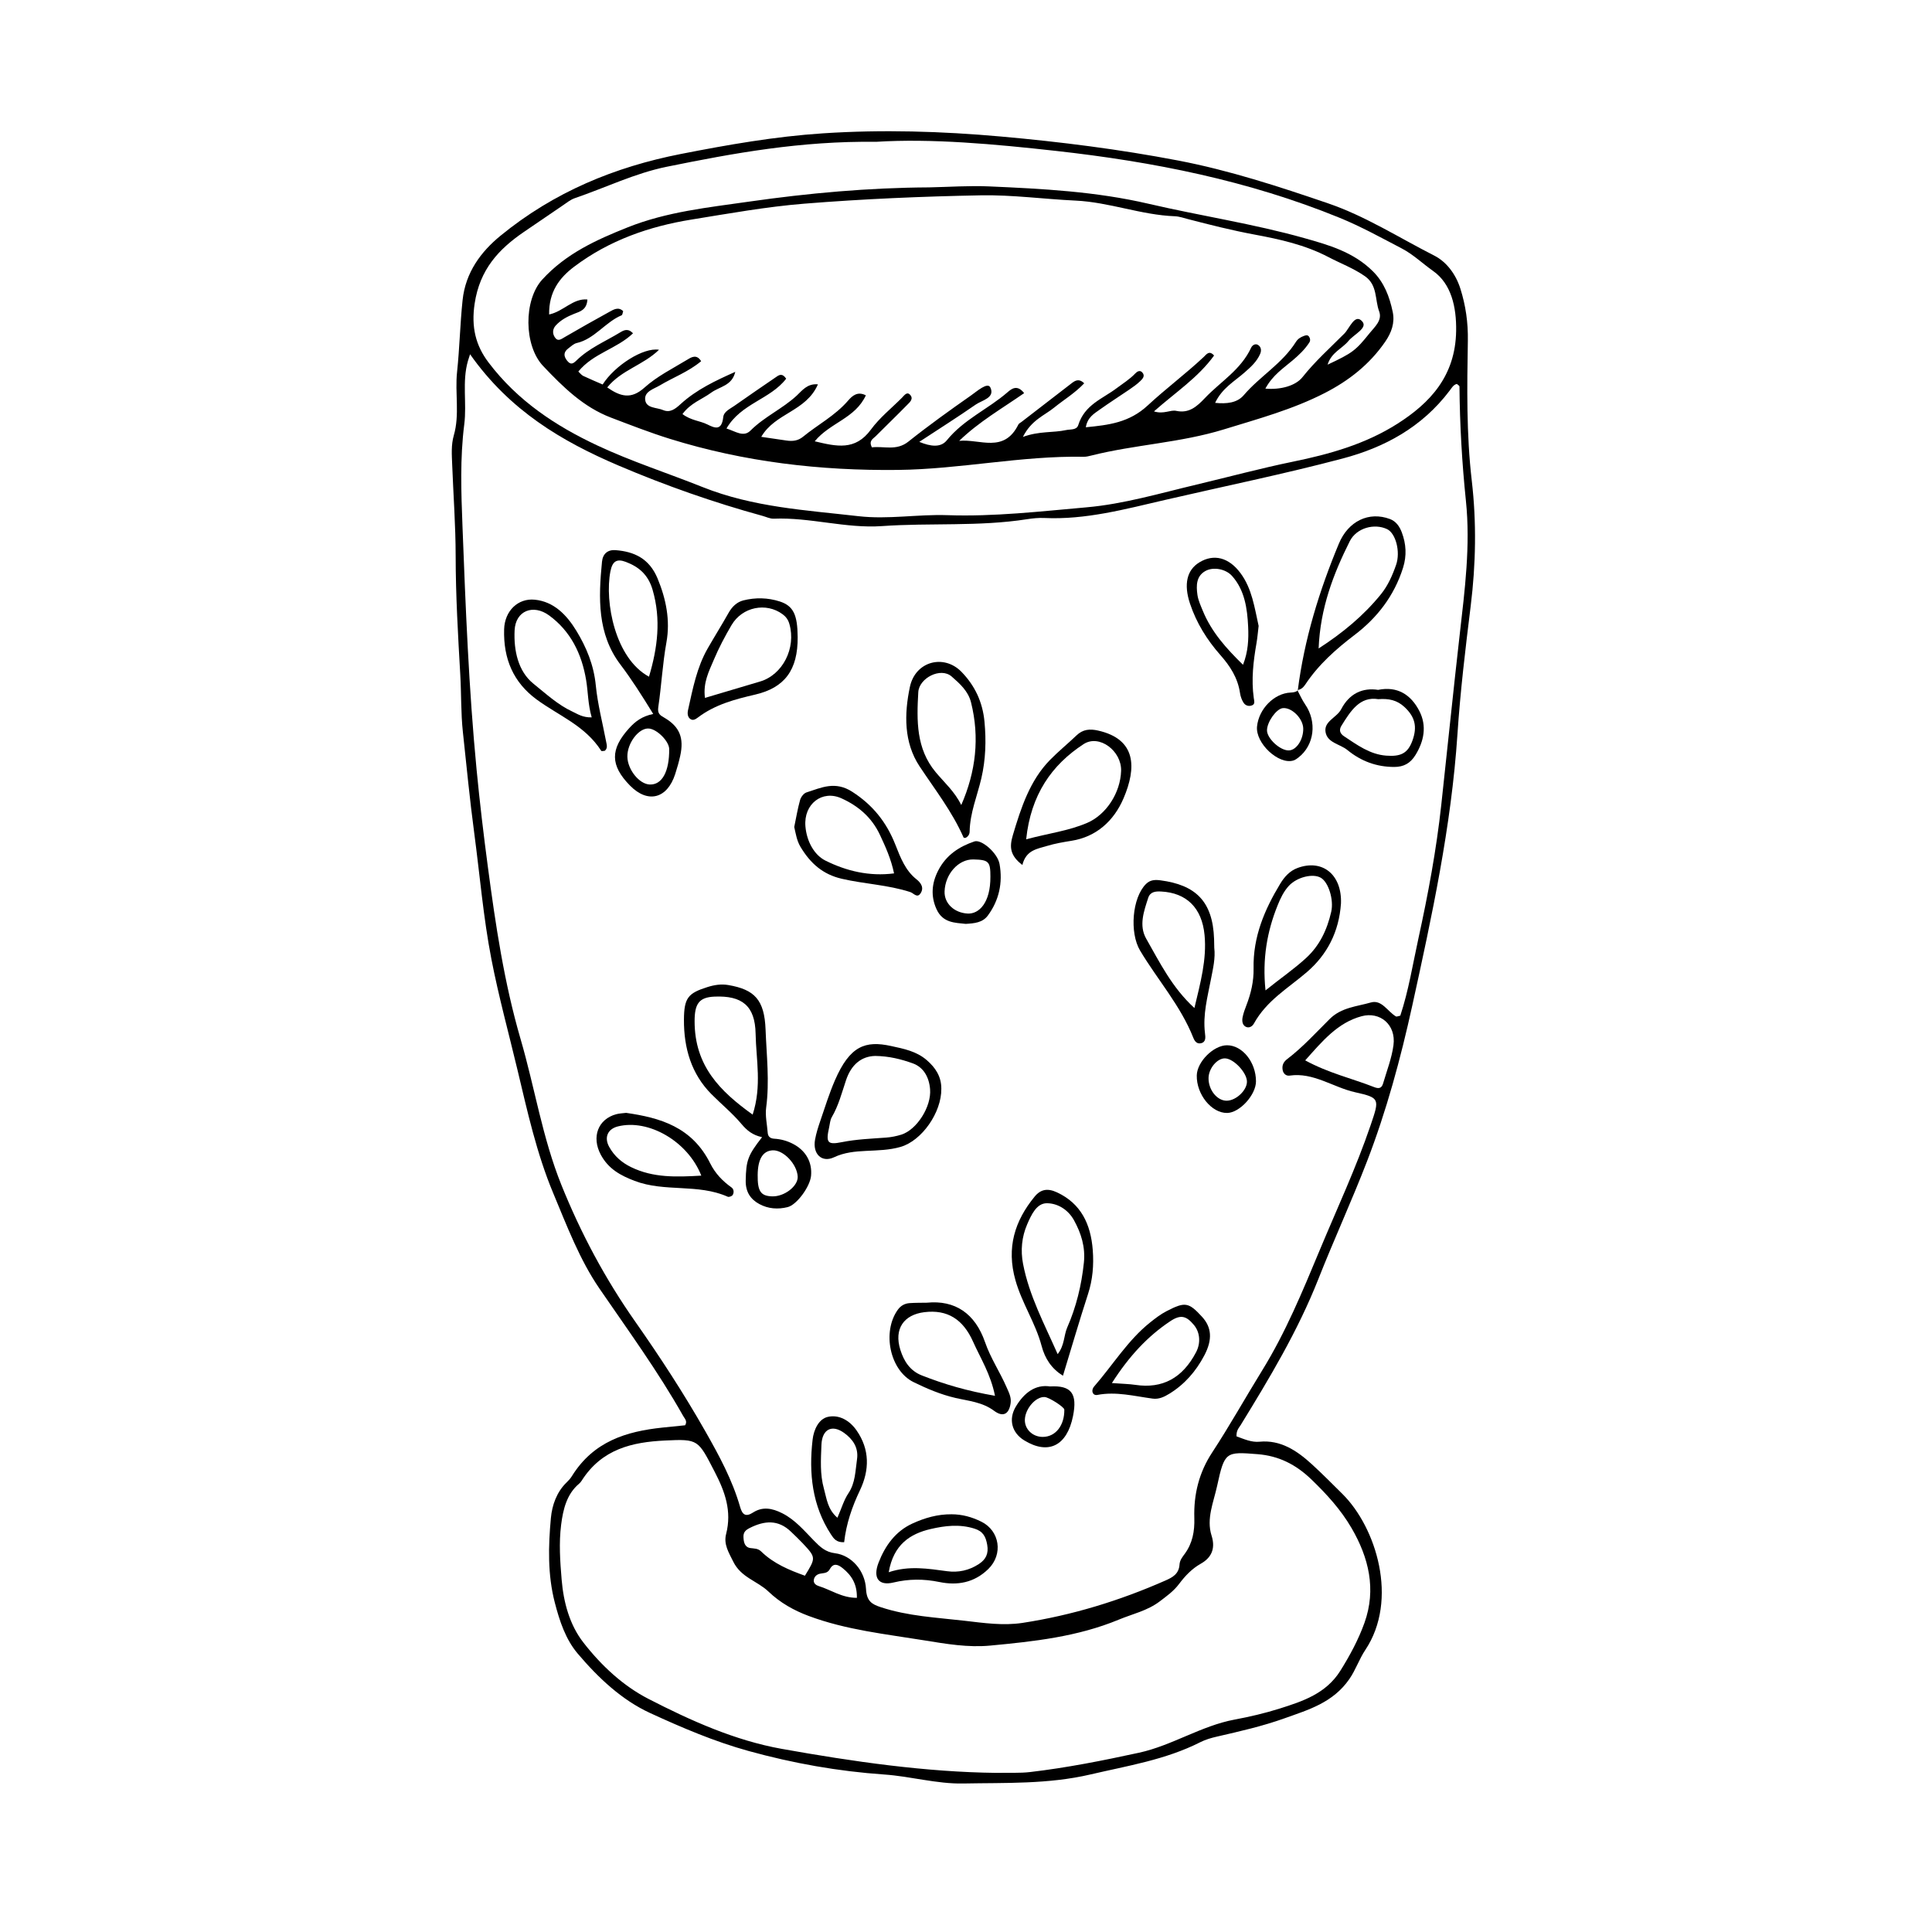 <?xml version="1.0" encoding="UTF-8"?>
<!-- Uploaded to: SVG Repo, www.svgrepo.com, Generator: SVG Repo Mixer Tools -->
<svg fill="#000000" width="800px" height="800px" version="1.1" viewBox="144 144 512 512" xmlns="http://www.w3.org/2000/svg">
 <g>
  <path d="m471.69 524.65c2.055 0.75 3.988 1.625 6.094 1.422 5.551-0.539 9.891 2.324 13.902 5.996 2.762 2.527 5.41 5.207 8.078 7.852 8.918 8.832 14.949 28.023 6.039 41.359-1.594 2.383-2.519 5.242-4.203 7.676-4.367 6.312-10.859 8.145-17.184 10.414-5.852 2.098-11.879 3.461-17.898 4.844-1.5 0.344-3.023 0.773-4.402 1.473-9.266 4.691-19.242 6.25-29.121 8.559-11.234 2.625-22.488 2.18-33.75 2.398-7 0.137-13.906-1.898-20.93-2.383-12.148-0.84-24.086-2.953-35.965-6.238-9.035-2.5-17.594-6.156-26.066-10.051-7.453-3.426-13.676-9.25-19.188-15.75-3.211-3.785-4.809-8.641-6.078-13.551-1.902-7.359-1.719-14.902-1.031-22.363 0.324-3.488 1.566-6.941 4.168-9.449 0.512-0.492 1.012-1.039 1.391-1.652 5.75-9.273 14.496-11.867 23.957-12.875 2.031-0.215 4.062-0.414 6.059-0.617 0.668-1.102-0.09-1.711-0.527-2.492-6.672-11.824-14.586-22.66-22.188-33.754-5.25-7.668-8.598-16.555-12.234-25.258-4.387-10.496-6.824-21.555-9.465-32.625-2.336-9.797-5.004-19.5-6.926-29.414-2.137-11.012-3.055-22.219-4.539-33.336-1.191-8.918-2.051-17.887-3.016-26.84-0.543-5.027-0.398-10.098-0.688-15.148-0.602-10.488-1.215-20.988-1.227-31.523-0.008-8.051-0.609-16.102-0.918-24.152-0.102-2.617-0.312-5.231 0.434-7.812 1.59-5.496 0.262-11.199 0.859-16.789 0.676-6.324 0.793-12.723 1.465-19.047 0.785-7.375 4.887-12.82 9.996-17.012 14.207-11.652 30.391-18.281 47.828-21.703 12.484-2.449 24.98-4.641 37.652-5.473 15.758-1.035 31.523-0.559 47.246 0.848 15.711 1.402 31.371 3.383 46.926 6.359 13.535 2.594 26.637 6.875 39.723 11.348 9.891 3.383 18.797 9.105 28.117 13.84 3.262 1.656 5.723 4.93 6.938 8.781 1.395 4.426 2.059 8.926 1.977 13.762-0.211 12.367-0.398 24.754 1.039 37.113 1.285 11.039 1.082 22.152-0.281 33.172-1.402 11.332-2.762 22.66-3.519 34.078-1.625 24.441-6.766 48.172-11.977 71.887-3.09 14.062-6.84 27.906-11.977 41.223-4.059 10.512-8.758 20.723-12.898 31.199-5.469 13.836-12.984 26.32-20.617 38.746-0.484 0.77-1.16 1.418-1.074 2.961zm-203.12-286.77c-0.344 1.078-0.465 1.426-0.566 1.777-1.582 5.512-0.258 11.242-0.969 16.797-1.148 8.984-0.816 18.035-0.473 26.996 0.828 21.535 1.668 43.078 3.742 64.547 0.828 8.586 1.848 17.168 2.977 25.676 2.039 15.375 4.328 30.777 8.676 45.684 3.746 12.828 5.785 26.172 10.809 38.648 5.234 12.992 11.684 24.992 19.582 36.25 6.57 9.367 12.863 19.008 18.574 29.059 3.629 6.391 7.152 12.848 9.23 20.094 0.586 2.043 1.492 2.66 3.398 1.434 2.523-1.625 5.035-1.184 7.75 0.184 3.394 1.707 5.793 4.59 8.391 7.246 1.648 1.688 3.062 3.039 5.594 3.352 4.379 0.539 7.965 4.641 8.215 9.469 0.168 3.211 1.508 4.031 3.856 4.809 7.289 2.418 14.832 2.754 22.309 3.621 5.086 0.59 10.199 1.344 15.324 0.559 13.074-2.004 25.691-5.856 37.918-11.254 1.77-0.781 3.512-1.691 3.676-4.191 0.078-1.215 0.773-2.012 1.418-2.902 2-2.754 2.613-5.871 2.504-9.438-0.191-6.293 1.254-12.078 4.719-17.359 4.652-7.094 8.82-14.57 13.293-21.812 6.152-9.961 10.656-20.859 15.191-31.754 4.598-11.051 9.676-21.867 13.551-33.277 2.332-6.867 2.453-7.168-4.152-8.641-5.82-1.297-11.062-5.34-17.344-4.406-0.84 0.125-1.672-0.41-1.859-1.531-0.207-1.25 0.27-2.129 1.207-2.844 4.086-3.113 7.594-6.973 11.262-10.621 3.106-3.09 7.184-3.305 10.918-4.383 2.867-0.828 4.43 2.391 6.633 3.688 0.223 0.129 0.613-0.09 1.168-0.195 2.188-6.578 3.301-13.613 4.809-20.5 2.551-11.652 4.746-23.41 6.047-35.34 1.645-15.082 3.18-30.18 4.898-45.25 1.34-11.738 2.863-23.469 1.637-35.324-1.043-10.086-1.621-20.18-1.711-30.316-0.004-0.227-0.453-0.453-0.695-0.684-0.906 0.211-1.348 1.035-1.875 1.734-7.418 9.832-17.434 15.129-28.359 18.023-15.605 4.133-31.418 7.352-47.133 10.992-10.535 2.441-21.012 5.285-31.926 4.777-1.535-0.07-3.094 0.086-4.617 0.324-12.746 1.996-25.625 0.922-38.43 1.824-9.559 0.676-19.055-2.359-28.688-1.965-0.984 0.039-1.988-0.477-2.981-0.746-12.961-3.562-25.641-8.004-38.125-13.324-15.047-6.426-28.859-14.57-39.371-29.504zm139.45 375.95c3.5-0.07 6.254 0.098 8.961-0.219 9.703-1.133 19.293-3.039 28.863-5.121 8.762-1.906 16.504-7.137 25.328-8.781 4.039-0.754 8.07-1.695 12-2.938 6.055-1.914 12.242-3.945 16.035-10.004 2.488-3.977 4.793-8.23 6.394-12.703 3.184-8.906 1.129-17.285-3.422-25.105-2.875-4.941-6.606-8.992-10.617-12.867-4.18-4.035-8.723-6.281-14.297-6.723-8.438-0.668-8.742-0.668-10.715 8.418-0.938 4.328-2.902 8.676-1.469 13.176 1.191 3.738-0.344 6.016-2.836 7.422-2.391 1.348-4.164 3.234-5.773 5.371-1.449 1.926-3.269 3.211-5.094 4.602-3.309 2.519-7.199 3.332-10.852 4.848-10.996 4.562-22.562 5.805-34.145 6.894-5.836 0.547-11.598-0.441-17.379-1.379-10.309-1.676-20.684-2.754-30.664-6.469-3.988-1.484-7.57-3.5-10.695-6.481-2.969-2.832-7.246-3.68-9.332-7.941-1.16-2.367-2.59-4.547-1.883-7.301 1.57-6.109-0.32-11.266-3.039-16.508-4.41-8.508-4.25-8.699-13.152-8.27-8.594 0.414-16.711 2.188-22.09 10.648-0.195 0.305-0.434 0.594-0.703 0.816-3.242 2.738-4.211 6.731-4.734 10.848-0.617 4.832-0.27 9.738 0.133 14.551 0.504 6.039 2.113 11.973 5.746 16.648 4.797 6.176 10.562 11.508 17.215 14.934 11.301 5.82 22.973 11.043 35.344 13.266 19.066 3.41 38.246 6.16 56.871 6.367zm-31.836-432.25c-20.066-0.25-37.785 3.019-55.461 6.606-8.438 1.711-16.273 5.559-24.414 8.336-1.117 0.383-2.117 1.211-3.137 1.898-3.492 2.359-6.973 4.734-10.445 7.121-6.523 4.488-11.582 9.824-12.945 18.945-0.926 6.18 0.266 11.055 3.684 15.57 7.742 10.227 17.836 16.832 28.793 21.98 9.109 4.277 18.637 7.324 27.918 11.035 13.465 5.379 27.395 6.121 41.309 7.723 7.883 0.906 15.711-0.539 23.586-0.27 12.344 0.43 24.652-1.004 36.914-2.082 9.82-0.863 19.504-3.738 29.188-6.039 8.52-2.023 16.977-4.316 25.559-6.074 9.586-1.965 19.098-4.621 27.598-10.031 8.559-5.453 15.375-12.566 15.562-24.594 0.098-6.336-1.273-12.492-6.109-15.898-2.754-1.941-5.293-4.398-8.293-5.961-5.418-2.828-10.77-5.793-16.406-8.098-24.273-9.922-49.527-14.891-75.137-17.746-16.523-1.84-33.102-3.34-47.762-2.422zm113.71 243.43c6.234 3.394 12.398 4.773 18.266 7.082 1.211 0.477 1.988 0.355 2.375-0.969 0.984-3.363 2.293-6.688 2.75-10.145 0.723-5.469-3.602-8.969-8.434-7.672-6.352 1.699-10.414 6.606-14.957 11.703zm-132.58 136.57c2.941-4.797 2.949-4.805-0.625-8.633-0.977-1.043-2.023-2.012-3.043-3.004-3.43-3.328-7.09-2.957-10.953-1.016-1.074 0.539-1.719 1.117-1.668 2.402 0.055 1.371 0.324 2.699 1.824 2.922 1.004 0.148 1.996 0.055 2.856 0.891 3.348 3.266 7.445 4.934 11.609 6.438zm13.77 5.863c0.07-3.777-1.504-6.031-3.762-7.856-1.18-0.953-2.441-1.527-3.41 0.25-0.648 1.191-1.699 0.992-2.652 1.219-0.891 0.215-1.566 0.855-1.605 1.816-0.031 0.773 0.648 1.25 1.332 1.457 3.207 0.984 6.117 3.133 10.098 3.113z"/>
  <path d="m345.96 445.36c-2.523-0.535-4.027-1.781-5.496-3.527-2.422-2.879-5.34-5.25-7.977-7.918-5.25-5.312-7.281-12.109-7.234-19.719 0.035-5.769 1.109-6.992 6.207-8.605 1.852-0.586 3.66-0.867 5.551-0.543 6.973 1.188 9.574 3.938 9.871 11.785 0.262 6.883 1.082 13.781 0.156 20.707-0.289 2.148 0.246 4.43 0.41 6.648 0.086 1.184 0.867 1.535 1.758 1.586 1.734 0.105 3.375 0.551 4.941 1.363 3.394 1.762 5.129 4.832 4.789 8.465-0.266 2.863-3.762 7.688-6.203 8.297-2.555 0.637-5.144 0.473-7.519-0.82-2.289-1.246-3.652-3.18-3.594-6.234 0.109-5.254 0.512-6.617 4.34-11.484zm-2.5-5.973c2.473-7.633 0.914-14.555 0.785-21.434-0.141-7.469-3.625-10.148-10.914-9.84-4.125 0.176-5.25 1.961-5.254 6.488-0.016 11.855 6.703 18.559 15.383 24.785zm1.332 15.973c-0.051 4.332 0.801 5.594 3.832 5.688 3.254 0.102 6.914-2.738 6.773-5.258-0.184-3.293-3.769-7.059-6.609-6.941-2.609 0.113-3.949 2.297-3.996 6.512z"/>
  <path d="m317.11 333.21c-3.141-5.117-5.769-9.23-8.707-13.113-6.133-8.105-5.816-17.637-4.867-27.238 0.211-2.121 1.535-3.223 3.602-3.062 4.898 0.379 8.914 2.18 11.121 7.492 2.262 5.441 3.402 11.137 2.352 16.941-1.031 5.695-1.312 11.457-2.156 17.152-0.262 1.777 0.48 2.164 1.641 2.844 4.023 2.359 5.211 5.332 4.172 10.074-0.359 1.633-0.82 3.25-1.332 4.832-2.117 6.559-7.254 7.863-11.969 3.066-5.281-5.375-5.297-9.656-0.199-15.254 1.59-1.742 3.34-3.113 6.344-3.734zm-1.121-9.879c2.266-7.613 3.254-15.168 0.945-23.062-1.188-4.066-3.758-6.106-7.094-7.363-2.391-0.902-3.547-0.168-4.07 2.5-1.586 8.098 1.238 23.074 10.219 27.926zm5.356 19.188c-0.016-2.062-3.211-5.289-5.402-5.453-2.652-0.195-5.746 3.871-5.684 7.465 0.059 3.418 3.129 7.25 5.906 7.371 3.269 0.145 5.223-3.394 5.18-9.383z"/>
  <path d="m425.69 508.59c-3.027-1.902-4.758-4.531-5.644-7.871-1.625-6.129-5.203-11.297-6.938-17.426-2.465-8.699-0.148-15.785 5.062-22.16 1.625-1.988 3.477-2.301 5.961-1.137 6.281 2.934 8.938 8.32 9.465 15.316 0.297 3.926-0.016 7.789-1.25 11.59-2.324 7.16-4.434 14.406-6.656 21.688zm-1.402-5.734c1.863-2.34 1.613-4.953 2.547-7.078 2.356-5.363 3.785-11.168 4.406-17.176 0.43-4.144-0.734-7.789-2.613-11.207-1.605-2.914-4.438-4.535-7.231-4.523-2.695 0.012-4.09 3.059-5.195 5.617-1.43 3.309-1.766 6.898-1.086 10.43 1.625 8.453 5.598 15.832 9.172 23.938z"/>
  <path d="m393.46 432.54c0.07 6.281-5.16 13.77-10.801 15.402-2.992 0.867-6.078 0.906-9.145 1.059-2.898 0.145-5.734 0.387-8.492 1.688-3.238 1.523-5.715-0.875-5.023-4.684 0.297-1.641 0.801-3.25 1.34-4.816 1.258-3.66 2.402-7.391 3.934-10.914 3.961-9.121 8.039-10.566 14.863-9.074 3.379 0.738 6.727 1.363 9.508 3.785 2.219 1.93 3.832 4.262 3.816 7.555zm-17.555-8.703c-3.644 0.094-6.32 2.309-7.699 6.426-1.117 3.336-1.992 6.766-3.777 9.801-0.438 0.746-0.496 1.77-0.695 2.676-0.902 4.055-0.488 4.715 3.371 3.941 3.894-0.781 7.809-0.914 11.727-1.207 1.352-0.102 2.715-0.371 4.016-0.777 4.113-1.285 8.02-7.418 7.633-12.059-0.27-3.238-1.762-5.828-4.613-6.848-3.074-1.098-6.258-1.91-9.961-1.953z"/>
  <path d="m399.84 366.06c-0.164-0.035-0.441-0.016-0.484-0.117-3.047-6.922-7.59-12.703-11.668-18.867-4.172-6.309-4.082-13.84-2.555-21.047 1.445-6.809 9.012-8.758 13.66-3.992 3.516 3.606 5.609 7.953 6.106 13.207 0.477 5.059 0.32 10.055-0.832 15.016-1.09 4.688-3.016 9.156-3.102 14.121-0.008 0.734-0.43 1.375-1.125 1.68zm-1.098-8.719c3.859-8.805 4.926-17.855 2.59-27.203-0.746-2.981-2.953-4.949-5.129-6.852-2.93-2.562-8.633 0.426-8.848 4.137-0.434 7.555-0.582 14.957 4.586 21.18 2.277 2.742 5.023 5.117 6.801 8.738z"/>
  <path d="m414.94 373.23c-3.289-2.512-3.461-4.754-2.527-7.891 2.188-7.348 4.535-14.52 9.84-19.938 2.242-2.289 4.719-4.297 7.027-6.508 1.711-1.641 3.543-1.777 5.715-1.289 10.188 2.297 10.211 9.844 6.777 17.91-2.594 6.098-7.301 10.262-13.781 11.297-2.195 0.352-4.406 0.727-6.539 1.375-2.594 0.789-5.539 1.074-6.512 5.043zm1.004-6.801c5.891-1.59 11.176-2.219 16.141-4.344 5.047-2.156 8.844-7.949 9.02-13.816 0.156-5.262-5.797-9.773-9.941-7.07-8.43 5.5-13.98 13.379-15.219 25.23z"/>
  <path d="m499.37 383.44c-0.52 7.543-3.676 13.566-9.016 18.164-4.941 4.254-10.66 7.5-14.066 13.664-0.441 0.797-1.363 1.301-2.234 0.789-0.848-0.496-0.934-1.566-0.754-2.473 0.211-1.082 0.605-2.133 1-3.16 1.211-3.133 1.98-6.356 1.91-9.801-0.168-8.422 2.945-15.613 7.051-22.406 1.148-1.898 2.559-3.445 4.633-4.207 6.598-2.414 11.762 1.801 11.477 9.43zm-19.996 23.027c3.914-3.164 7.496-5.594 10.754-8.582 3.57-3.273 5.559-7.445 6.66-12.25 0.727-3.176-0.707-7.801-2.727-9-2.102-1.25-6.356-0.199-8.496 2.117-1.359 1.469-2.223 3.285-2.984 5.176-2.793 6.941-4.078 14.156-3.207 22.539z"/>
  <path d="m487.92 327c1.727-13.625 5.711-26.48 10.898-38.934 2.484-5.961 7.945-8.617 13.559-6.508 1.586 0.598 2.527 1.961 3.121 3.543 1.141 3.043 1.336 6.129 0.336 9.324-2.379 7.59-6.984 13.371-12.805 17.805-4.969 3.785-9.566 7.828-13.133 13.203-0.5 0.75-1.172 1.363-2.109 1.418zm5.531-11.148c6.391-4.144 11.902-8.68 16.535-14.398 1.812-2.238 3.031-4.981 3.992-7.758 1.223-3.523-0.129-8.391-2.371-9.461-3.383-1.613-8.133-0.352-9.918 3.219-4.34 8.668-7.816 17.711-8.238 28.398z"/>
  <path d="m465.79 395.13c0.34 2.852-0.34 5.562-0.863 8.305-0.906 4.738-2.199 9.422-1.594 14.379 0.129 1.059 0.312 2.371-1.105 2.664-0.965 0.199-1.582-0.434-1.957-1.379-3.43-8.668-9.5-15.41-14.145-23.199-2.824-4.738-2.106-14.027 1.598-17.66 1.117-1.098 2.418-1.129 3.832-0.941 9.172 1.219 13.852 5.43 14.188 15.586 0.023 0.754 0.031 1.504 0.047 2.246zm-5.258 16.008c1.613-6.766 3.297-12.887 2.688-19.332-0.684-7.258-4.824-11.211-11.535-11.547-1.496-0.074-2.879 0.062-3.41 1.715-1.133 3.519-2.516 7.297-0.516 10.797 3.59 6.293 6.832 12.941 12.773 18.367z"/>
  <path d="m309.93 438.92c8.969 1.297 17.445 3.688 22.289 13.395 1.348 2.699 3.301 4.703 5.625 6.359 0.656 0.469 0.707 1.355 0.34 1.988-0.199 0.348-0.992 0.633-1.344 0.477-7.926-3.523-16.652-1.137-24.668-4.199-3.676-1.402-6.93-3.137-8.961-6.938-2.512-4.707-0.715-9.426 4.102-10.723 0.824-0.223 1.691-0.238 2.617-0.359zm19.922 16.633c-3.59-9.141-14.051-15.082-22.129-13.035-2.664 0.676-3.676 2.902-2.281 5.418 1.363 2.465 3.359 4.176 5.797 5.363 5.859 2.859 11.984 2.644 18.613 2.254z"/>
  <path d="m354.48 363.17c0.508-2.441 0.902-4.848 1.551-7.164 0.223-0.797 0.977-1.773 1.668-1.996 3.996-1.285 7.625-3.109 12.18-0.164 5.363 3.465 9.016 7.957 11.391 13.977 1.363 3.457 2.664 6.879 5.602 9.199 1.141 0.902 2.129 2.234 1.035 3.793-0.879 1.25-1.801-0.129-2.699-0.418-5.918-1.914-12.105-2.117-18.125-3.512-4.988-1.156-8.297-4.035-10.945-8.461-0.992-1.656-1.238-3.465-1.656-5.254zm26.457 12.289c-0.816-3.875-2.254-7.023-3.723-10.168-2.227-4.762-5.836-7.738-10.223-9.727-5.094-2.309-10.039 1.496-9.547 7.41 0.332 3.996 2.332 7.621 5.332 9.109 5.539 2.746 11.566 4.223 18.16 3.375z"/>
  <path d="m389.62 489.23c7.477-0.746 12.793 2.832 15.434 10.473 1.465 4.238 3.934 7.867 5.695 11.922 0.594 1.367 1.297 2.613 1.078 4.215-0.402 2.953-2.019 3.805-4.394 2.031-3.102-2.316-6.769-2.602-10.211-3.398-3.902-0.902-7.543-2.449-11.102-4.188-6.309-3.086-8.414-13.344-4.184-19.199 0.801-1.109 1.863-1.648 3.086-1.742 1.527-0.113 3.066-0.082 4.598-0.113zm18.066 24.672c-1.168-5.785-3.84-9.938-5.832-14.387-2.637-5.883-6.777-8.539-12.914-7.773-5.391 0.672-8.09 4.391-6.336 9.98 0.953 3.039 2.574 5.559 5.691 6.781 5.981 2.352 12.055 4.129 19.391 5.398z"/>
  <path d="m304.27 342.97c-0.332 0.008-0.84 0.156-0.941 0-4.289-6.699-11.293-9.309-17.145-13.621-6.117-4.512-8.816-10.715-8.586-18.586 0.145-4.879 3.684-8.277 8.102-7.84 5.051 0.496 8.457 3.996 11.047 8.25 2.641 4.336 4.613 9.039 5.144 14.465 0.488 4.984 1.785 9.879 2.719 14.812 0.168 0.883 0.508 1.809-0.34 2.519zm-3.465-8.859c-1.004-3.508-0.953-6.703-1.465-9.812-1.168-7.137-4.199-13.09-9.801-17.191-4.25-3.109-8.918-1.266-9.164 3.938-0.254 5.34 0.918 10.871 5.012 14.16 3.266 2.625 6.461 5.59 10.301 7.371 1.41 0.656 2.711 1.594 5.117 1.535z"/>
  <path d="m355.39 312.79c0.078 8.832-3.5 13.469-11.234 15.277-5.305 1.238-10.641 2.609-15.219 6.09-0.598 0.453-1.238 0.828-1.871 0.461-0.879-0.508-0.926-1.562-0.727-2.457 1.246-5.625 2.336-11.324 5.203-16.316 1.812-3.16 3.742-6.242 5.531-9.418 0.949-1.688 2.242-2.894 3.938-3.32 3.199-0.805 6.488-0.723 9.617 0.281 3.652 1.18 4.711 3.562 4.762 9.402zm-24.566 16.16c5.086-1.512 9.836-2.93 14.586-4.336 6.012-1.773 9.621-8.867 7.785-15.258-0.324-1.133-0.898-1.914-1.805-2.582-4.344-3.203-10.676-1.969-13.531 2.891-1.746 2.973-3.379 6.062-4.727 9.27-1.254 2.981-2.844 5.969-2.309 10.016z"/>
  <path d="m396.14 545.3c2.797 0 5.371 0.695 7.941 1.969 4.848 2.406 5.836 8.629 1.824 12.543-3.754 3.664-8.238 4.41-12.949 3.438-4.117-0.848-8.117-0.848-12.195 0.133-3.887 0.934-5.519-1.188-3.922-5.293 1.777-4.57 4.535-8.297 8.918-10.32 3.336-1.535 6.754-2.5 10.383-2.469zm-16.621 15.355c5.398-1.809 10.438-0.938 15.5-0.266 2.938 0.391 5.766-0.188 8.387-1.902 1.855-1.215 2.633-2.754 2.211-5.117-0.387-2.176-1.102-3.551-3.371-4.266-3.965-1.254-7.832-0.773-11.621 0.105-5.422 1.258-9.844 4.106-11.105 11.445z"/>
  <path d="m449.49 514.65c-4.867-0.645-9.695-1.945-14.695-0.977-1.199 0.23-1.797-1.137-0.812-2.269 4.926-5.656 8.938-12.266 14.812-16.938 1.387-1.102 2.75-2.164 4.312-2.973 4.918-2.547 5.863-2.441 9.453 1.477 2.527 2.758 2.828 5.981 0.613 10.203-2.246 4.277-5.305 7.75-9.297 10.188-1.383 0.848-2.75 1.496-4.387 1.289zm-10.828-4.125c2.848 0.211 4.551 0.23 6.227 0.48 7.144 1.074 12.484-1.773 16.09-8.668 1.27-2.43 1.043-5.269-0.578-7.207-2-2.394-3.473-2.863-6.305-0.973-5.949 3.973-10.852 9.211-15.434 16.367z"/>
  <path d="m477.55 309.88c-0.195 1.594-0.312 3.09-0.566 4.559-0.836 4.809-1.41 9.633-0.723 14.531 0.105 0.742 0.398 1.562-0.379 1.918-0.832 0.383-1.789 0.164-2.32-0.648-0.477-0.73-0.809-1.664-0.941-2.555-0.602-4.094-2.66-7.199-5.227-10.109-3.481-3.949-6.309-8.43-8.039-13.633-1.699-5.113-0.824-8.871 2.453-10.891 3.848-2.367 7.84-1.332 10.926 2.816 3.062 4.109 3.731 9.164 4.816 14.012zm-4.141 10.297c1.379-3.465 1.516-6.856 1.363-10.09-0.23-4.84-0.914-9.699-4.262-13.449-1.664-1.863-4.957-2.496-7.066-1.32-2.445 1.363-2.457 3.863-2.117 6.301 0.199 1.438 0.844 2.824 1.398 4.18 2.336 5.715 6.242 10.027 10.684 14.379z"/>
  <path d="m367.71 552.7c-2.047 0.109-2.762-0.949-3.473-2.031-4.992-7.613-5.93-16.207-4.887-25.164 0.305-2.637 1.625-5.469 4.031-6.016 2.918-0.66 5.734 0.879 7.621 3.59 3.508 5.031 3.453 10.496 0.895 15.855-2.074 4.348-3.629 8.824-4.188 13.766zm-1.785-6.481c1.105-2.527 1.73-4.727 2.91-6.481 1.852-2.754 1.836-5.945 2.285-9.027 0.461-3.172-1.234-5.398-3.43-6.981-3.199-2.305-5.84-0.996-6 3.168-0.148 3.856-0.422 7.769 0.66 11.637 0.738 2.637 0.953 5.438 3.574 7.684z"/>
  <path d="m509.22 326.82c5.043-1.02 8.68 1.207 10.941 5.641 2.012 3.934 1.215 7.981-1.062 11.652-1.348 2.176-3.106 3.137-5.609 3.137-4.641 0-8.738-1.48-12.422-4.488-1.969-1.609-5.332-1.879-5.789-4.797-0.449-2.848 2.965-3.754 4.152-6.023 2.191-4.191 5.68-5.746 9.789-5.121zm0.051 2.469c-4.894-0.809-7.336 3.117-9.777 7.039-0.754 1.207-0.305 2.129 0.672 2.777 3.496 2.312 6.871 4.82 11.184 5.148 3.836 0.293 5.723-0.586 6.953-3.969 1.363-3.742 0.648-6.34-2.074-8.891-1.984-1.863-4.199-2.316-6.957-2.106z"/>
  <path d="m399.92 388.84c-2.844-0.316-6.078-0.234-7.742-3.918-1.57-3.477-1.25-6.891 0.438-10.191 2.129-4.168 5.617-6.394 9.617-7.742 1.871-0.629 6.129 3.062 6.652 5.957 0.914 5.039-0.156 9.715-3.109 13.703-1.391 1.867-3.559 2.055-5.856 2.191zm6.547-12.504c0.008-4.019-0.445-4.481-4.504-4.574-3.949-0.094-7.488 3.84-7.641 8.484-0.105 3.223 2.625 5.672 6.113 5.856 3.023 0.156 6.07-2.867 6.031-9.766z"/>
  <path d="m476.85 430.54c0.016 3.594-4.316 8.355-7.641 8.406-4.133 0.059-8.156-4.918-8.051-9.957 0.078-3.621 4.457-7.984 8.016-7.984 4.062 0 7.656 4.465 7.676 9.535zm-7.711 5.16c2.465-0.059 5.316-2.762 5.316-5.051 0-2.371-3.473-6.078-5.777-6.168-2.074-0.082-4.363 2.625-4.402 5.207-0.051 3.16 2.305 6.07 4.863 6.012z"/>
  <path d="m422.27 511.42c5.68-0.316 7.281 1.902 6.09 7.852-1.582 7.891-6.519 10.359-12.918 6.449-3.281-2.004-4.262-5.566-2.238-8.953 2.199-3.676 5.195-5.941 9.066-5.348zm-1.926 13.375c3.387-0.008 5.769-3.027 5.711-7.231-0.012-0.688-4.035-3.266-5.207-3.336-2.324-0.141-5.106 3-5.246 5.918-0.125 2.555 2.019 4.656 4.742 4.648z"/>
  <path d="m487.79 326.85c0.688 1.277 1.273 2.641 2.082 3.816 3.191 4.633 2.453 10.797-1.766 14.078-0.41 0.32-0.859 0.648-1.332 0.793-3.922 1.199-10.09-4.574-9.648-9.008 0.461-4.648 4.527-8.801 8.898-8.992 0.707-0.031 1.336-0.117 1.914-0.539-0.012 0-0.148-0.148-0.148-0.148zm1.582 10.246c-0.035-2.676-3.039-5.684-5.426-5.434-1.684 0.176-4.133 3.598-4.18 5.84-0.043 2.172 3.469 5.426 5.785 5.367 2.008-0.051 3.859-2.856 3.82-5.773z"/>
  <path d="m390.16 193.66c5.309-0.105 10.625-0.496 15.918-0.262 14.191 0.621 28.316 1.344 42.363 4.617 13.719 3.195 27.68 5.273 41.273 9.105 6.352 1.793 12.945 3.633 18.133 8.797 2.977 2.961 4.387 6.691 5.238 10.75 0.609 2.906-0.344 5.492-1.973 7.867-4.215 6.144-9.801 10.418-16.023 13.613-8.535 4.383-17.664 6.848-26.727 9.641-11.562 3.562-23.555 4.019-35.172 6.941-0.66 0.168-1.348 0.336-2.019 0.32-16.492-0.301-32.73 3.301-49.215 3.488-20.527 0.234-40.715-2.098-60.457-8.246-5.227-1.629-10.422-3.652-15.59-5.621-7.309-2.789-12.668-8.082-17.969-13.668-5.141-5.414-5.195-17.48-0.242-22.906 6.34-6.949 14.434-10.57 22.648-13.848 10.371-4.141 21.355-5.266 32.176-6.816 15.789-2.258 31.676-3.688 47.637-3.773zm59.66 59.363c2.609 0.824 4.328-0.477 5.887-0.141 3.391 0.727 5.457-1.121 7.629-3.41 4.152-4.371 9.484-7.43 12.242-13.355 0.301-0.641 1.074-1.121 1.762-0.734 0.879 0.496 1.016 1.484 0.613 2.406-0.906 2.086-2.488 3.473-4.113 4.906-2.691 2.375-5.969 4.156-7.82 8.066 3.047 0.305 5.824 0.035 7.594-2.039 4.332-5.066 10.172-8.328 13.836-14.141 0.512-0.812 1.262-1.246 2.082-1.547 0.48-0.176 1.004-0.375 1.391 0.203 0.328 0.488 0.371 1.047 0.055 1.539-1.199 1.852-2.734 3.301-4.375 4.691-2.5 2.125-5.332 3.934-7.266 7.523 4.016 0.352 8-0.738 9.828-3.031 3.406-4.281 7.356-7.797 11.109-11.566 1.387-1.395 2.809-5.496 4.773-3.164 1.453 1.727-2.285 3.406-3.68 5.117-1.691 2.078-4.519 3-5.539 6.293 6.586-3.098 7.414-3.703 11.141-8.355 1.34-1.668 3.414-3.387 2.519-5.769-1.16-3.102-0.379-6.957-3.773-9.32-3.082-2.144-6.418-3.363-9.617-5.043-6.289-3.301-13.008-4.754-19.676-5.996-5.926-1.102-11.734-2.57-17.559-4.082-1.164-0.301-2.34-0.723-3.516-0.766-8.902-0.324-17.363-3.731-26.34-4.148-8.348-0.391-16.734-1.551-25.086-1.395-15.582 0.293-31.156 0.957-46.715 2.207-10.094 0.812-20.055 2.617-30.02 4.227-11.027 1.785-21.684 5.434-31.039 12.488-3.91 2.949-6.719 6.676-6.621 12.652 3.785-0.785 6.312-4.332 10.141-3.969-0.156 2.805-2.004 3.191-3.547 3.809-1.793 0.719-3.488 1.602-4.84 3.078-0.785 0.859-0.957 2.012-0.281 3.074 0.832 1.312 1.699 0.555 2.629 0.02 3.934-2.277 7.879-4.523 11.855-6.699 1.137-0.625 2.391-1.43 3.668-0.188-0.152 0.438-0.195 1-0.406 1.086-4.309 1.789-7.207 6.297-11.91 7.359-0.789 0.18-1.496 0.875-2.199 1.402-1.207 0.914-1.402 1.93-0.355 3.258 0.945 1.195 1.578 0.859 2.5-0.043 3.363-3.285 7.586-5.019 11.465-7.375 1.051-0.637 2.125-1.246 3.519 0.172-4.356 4.172-10.504 5.254-14.5 10.141 0.492 0.453 0.836 0.938 1.281 1.152 1.711 0.812 3.461 1.535 5.164 2.281 3.211-5.047 10.805-9.887 14.941-9.203-4.242 4.121-9.949 5.324-13.727 9.98 3.504 2.434 6.316 3.227 9.84 0.07 3.398-3.051 7.555-5.102 11.445-7.465 1.059-0.645 2.43-1.48 3.602 0.445-3.438 2.856-7.367 4.269-10.941 6.41-1.602 0.961-4.188 1.598-3.879 3.883 0.301 2.223 3.043 1.938 4.734 2.656 1.812 0.773 3.176-0.238 4.598-1.543 4.293-3.934 9.398-6.285 14.535-8.586-0.867 3.719-4.141 3.875-6.367 5.504-2.461 1.805-5.481 2.746-7.625 5.688 2.289 1.723 4.609 1.758 6.59 2.746 1.996 1 3.809 1.738 4.215-1.953 0.16-1.469 1.805-2.176 2.945-2.977 3.734-2.633 7.508-5.203 11.273-7.781 0.758-0.52 1.543-0.801 2.457 0.59-4.234 5.5-11.93 6.516-15.82 13.195 2.508 0.809 4.523 2.391 6.375 0.543 3.703-3.695 8.414-5.731 12.23-9.25 1.402-1.293 2.766-3.258 5.633-2.996-3.176 7.258-11.305 7.531-15.023 13.914 2.617 0.383 4.652 0.68 6.688 0.98 1.574 0.23 3.039 0.098 4.387-1.008 3.953-3.242 8.5-5.574 11.957-9.59 1.117-1.297 2.508-2.504 4.691-1.379-2.871 6.164-9.43 7.18-13.551 12.18 5.754 1.367 10.727 2.574 14.879-3.094 2.328-3.176 5.457-5.652 8.227-8.438 0.602-0.605 1.293-1.676 2.106-0.855 1.117 1.125-0.043 2.051-0.719 2.742-2.746 2.812-5.578 5.527-8.352 8.312-0.688 0.691-1.902 1.188-0.98 2.941 3.152-0.402 6.465 1.02 9.652-1.52 5.391-4.293 10.98-8.301 16.598-12.234 1.602-1.121 4.422-3.648 5.141-2.102 1.277 2.754-2.219 3.359-3.891 4.519-4.723 3.281-9.574 6.348-14.953 9.879 3.008 1.242 5.68 1.578 7.285-0.398 4.543-5.594 10.922-8.246 16.113-12.758 1.066-0.926 2.57-2.109 4.391 0.242-5.871 4.09-11.969 7.578-17.211 12.648 5.469-0.566 11.863 3.387 15.68-4.32 0.148-0.301 0.527-0.465 0.809-0.68 4.473-3.453 8.941-6.91 13.418-10.352 0.984-0.758 1.98-1.137 3.227 0.098-2.543 2.676-5.402 4.352-7.973 6.445-2.606 2.121-6.012 3.262-8.277 7.766 4.367-1.602 7.973-1.055 11.457-1.816 1.125-0.246 2.777 0.059 3.211-1.32 1.699-5.43 6.43-6.953 10.148-9.758 1.688-1.273 3.484-2.367 4.973-3.938 0.52-0.547 1.219-0.914 1.809-0.301 0.906 0.941 0.098 1.758-0.48 2.32-0.883 0.859-1.898 1.566-2.906 2.258-2.613 1.789-5.285 3.481-7.863 5.324-1.5 1.074-3.231 2.035-3.676 4.672 6.062-0.59 11.5-1.23 16.387-5.766 4.801-4.457 10.062-8.371 14.875-12.879 0.668-0.625 1.414-1.852 2.727-0.367-4.262 5.879-10.184 9.723-15.922 14.797z"/>
 </g>
</svg>